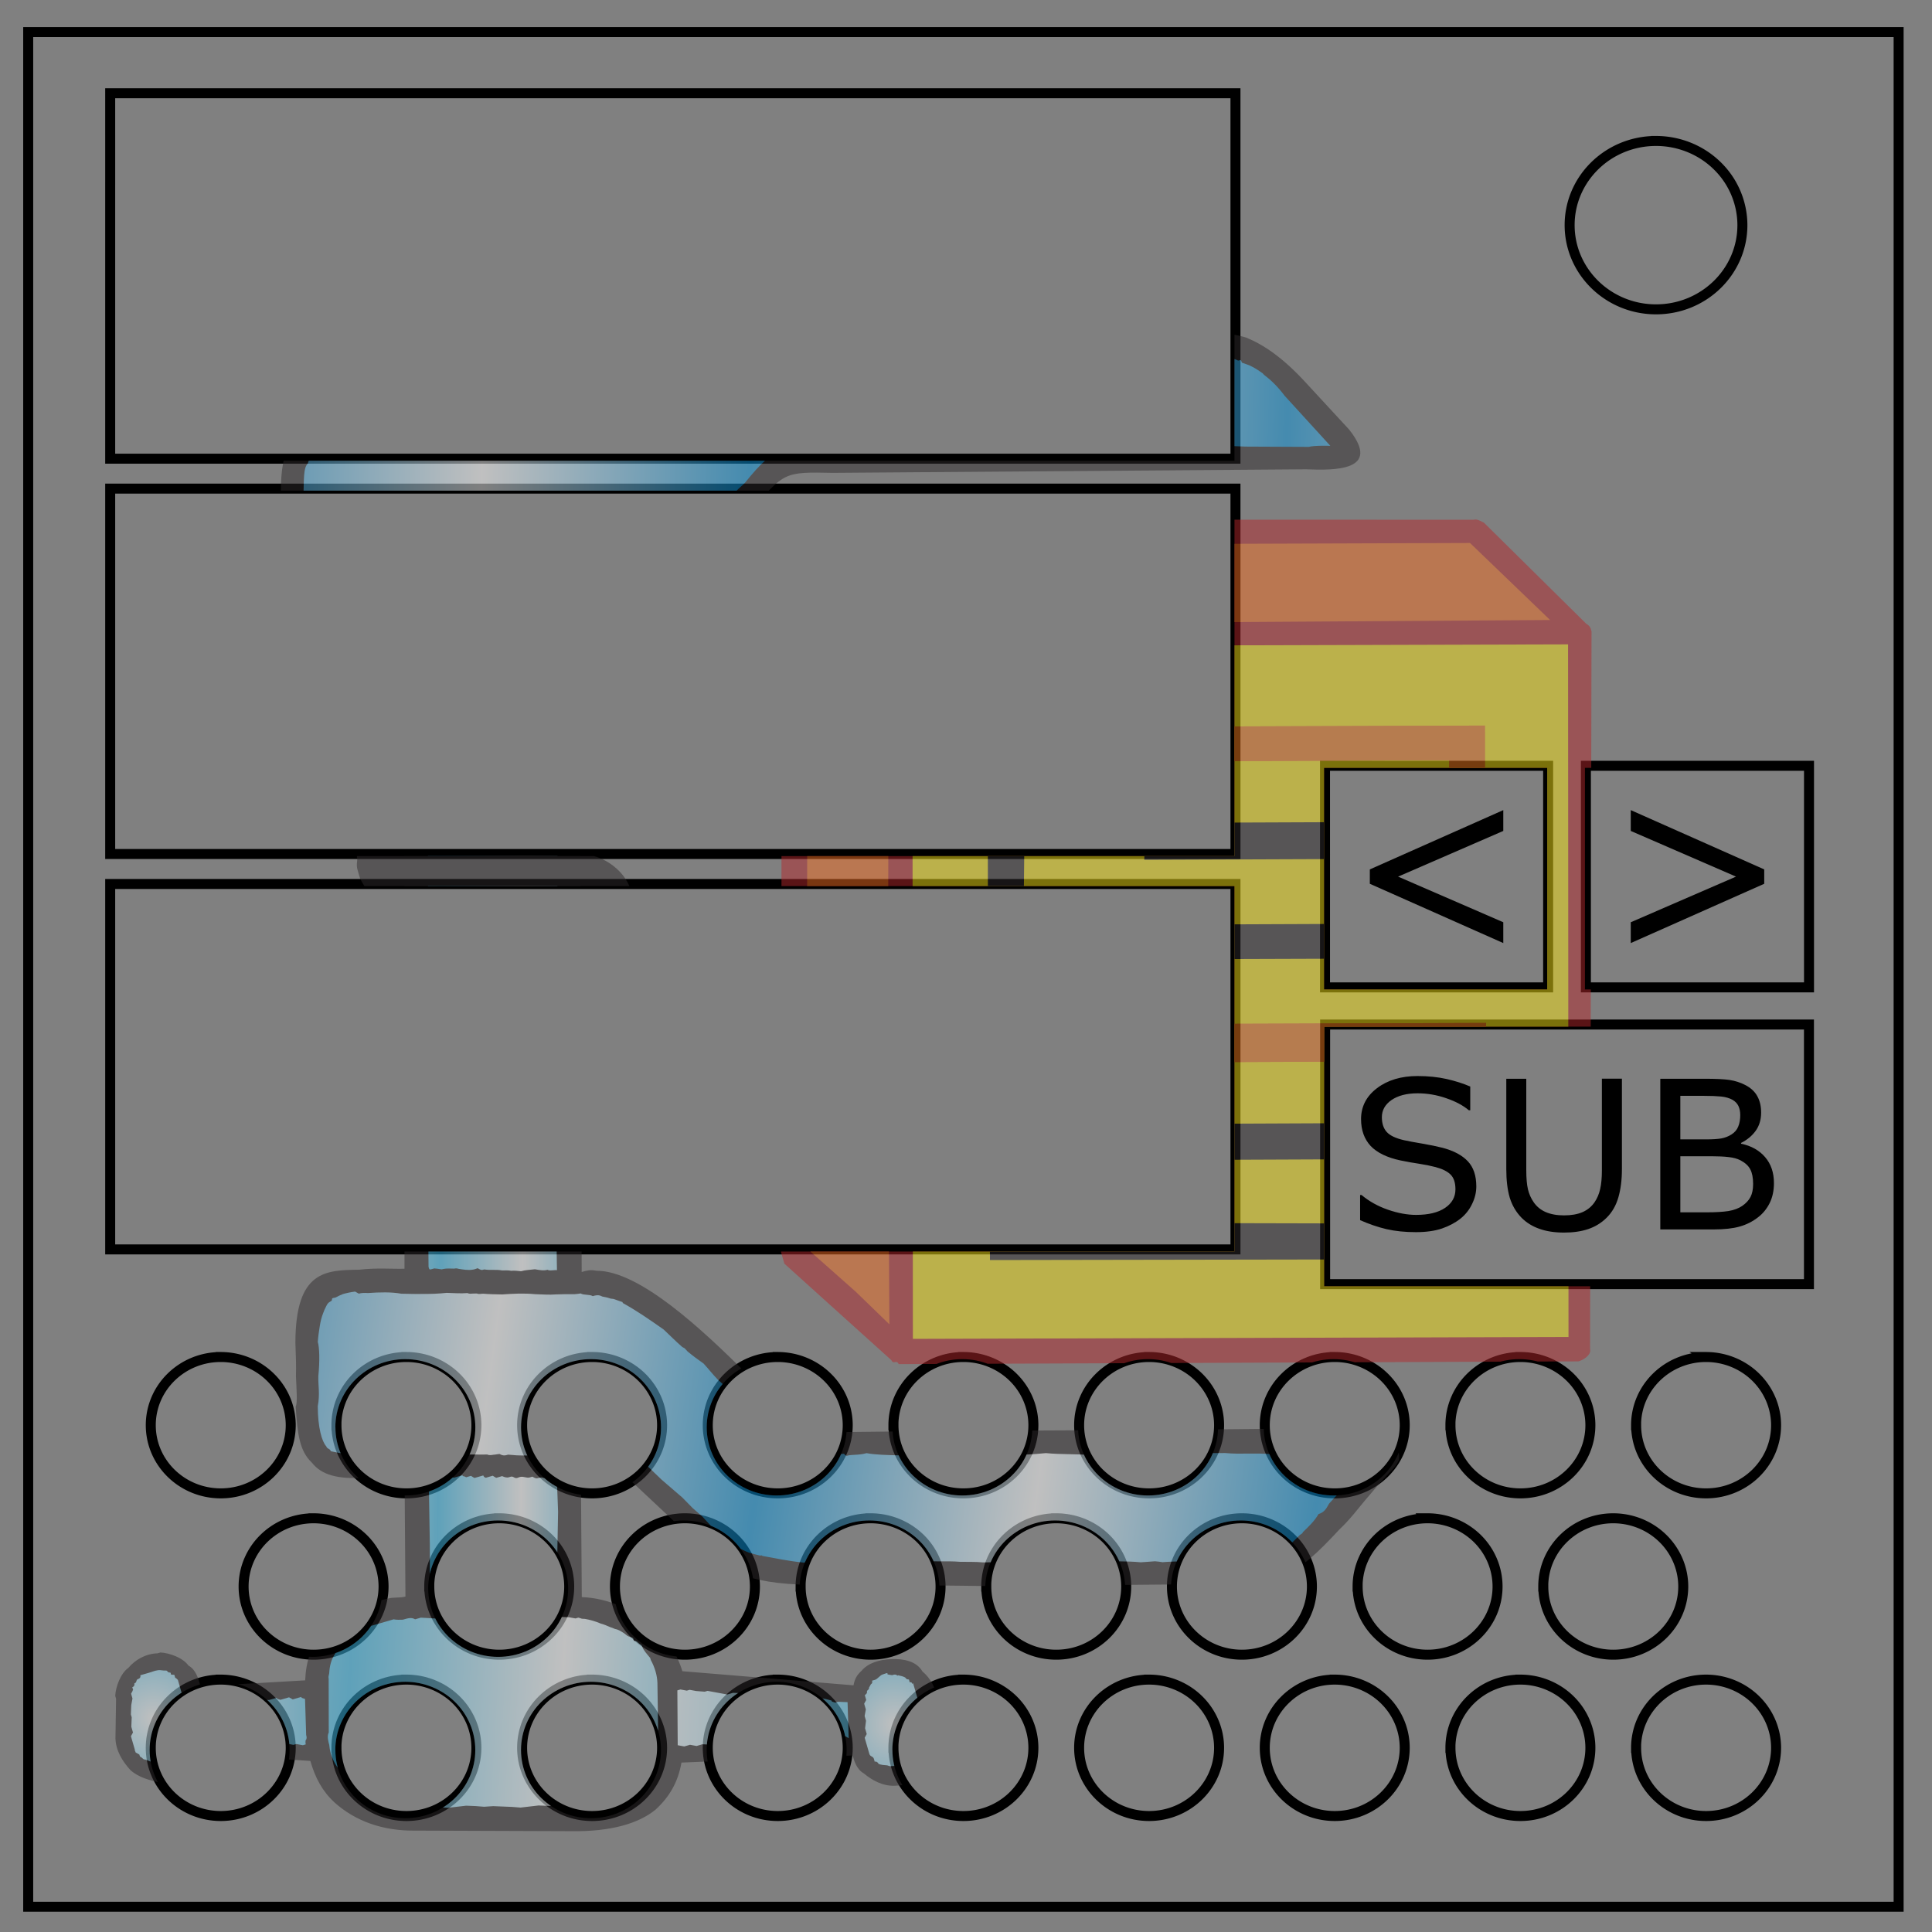 <svg xmlns="http://www.w3.org/2000/svg" xmlns:xlink="http://www.w3.org/1999/xlink" fill="none" viewBox="0 0 348 348"><rect x="0" y="0" width="348" height="348" fill="#808080" stroke="none"/><defs><linearGradient xlink:href="#a" id="f" x1="190.2" x2="198.1" y1="65.6" y2="62.89" gradientTransform="rotate(16.18 -2890.63 1528.103)" gradientUnits="userSpaceOnUse" spreadMethod="reflect"/><linearGradient id="a"><stop offset="0" stop-color="#3dc2f3"/><stop offset="1" stop-color="#FFF"/></linearGradient><linearGradient id="g" x1="206.9" x2="200.6" y1="59.95" y2="62.18" gradientTransform="rotate(16.18 -2890.63 1528.103)" gradientUnits="userSpaceOnUse" spreadMethod="reflect"><stop offset="0" stop-color="#3dc2f3"/><stop offset="1" stop-color="#FFF"/></linearGradient><linearGradient id="c" x1="192.8" x2="190.3" y1="40.5" y2="41.24" gradientTransform="rotate(16.18 -2890.63 1528.103)" gradientUnits="userSpaceOnUse" spreadMethod="reflect"><stop offset="0" stop-color="#3dc2f3"/><stop offset="1" stop-color="#FFF"/></linearGradient><linearGradient xlink:href="#b" id="i" x1="167.4" x2="175.4" y1="29.55" y2="26.98" gradientTransform="rotate(16.18 -2890.63 1528.103)" gradientUnits="userSpaceOnUse" spreadMethod="reflect"/><linearGradient id="b"><stop offset="0" stop-color="#0995dd"/><stop offset="1" stop-color="#FFF"/></linearGradient><linearGradient xlink:href="#b" id="k" x1="176" x2="184" y1="62.53" y2="58.98" gradientTransform="rotate(16.18 -2890.63 1528.103)" gradientUnits="userSpaceOnUse" spreadMethod="reflect"/><linearGradient xlink:href="#a" id="m" x1="257.7" x2="262.4" y1="351.8" y2="350.5" gradientTransform="rotate(16.18 -1840.474 1496.387)" gradientUnits="userSpaceOnUse"/><linearGradient xlink:href="#c" id="j" x1="192.8" x2="190.3" y1="40.5" y2="41.24" gradientTransform="rotate(16.18 -2890.63 1528.103)" gradientUnits="userSpaceOnUse" spreadMethod="reflect"/><linearGradient xlink:href="#c" id="h" x1="192.8" x2="190.3" y1="40.5" y2="41.24" gradientTransform="rotate(16.18 -2890.63 1528.103)" gradientUnits="userSpaceOnUse" spreadMethod="reflect"/><radialGradient id="e" cx="205" cy="58.58" r=".956" gradientTransform="matrix(2.978 -.122 .125 3.061 -141.647 827.691)" gradientUnits="userSpaceOnUse"><stop offset="0" stop-color="#FFF"/><stop offset="1" stop-color="#41c3f3"/></radialGradient><radialGradient id="l" cx="212.8" cy="58.83" r=".956" gradientTransform="matrix(2.978 -.122 .125 3.061 -141.647 827.691)" gradientUnits="userSpaceOnUse"><stop offset="0" stop-color="#FFF"/><stop offset="1" stop-color="#41c3f3"/></radialGradient><clipPath id="d" clipPathUnits="userSpaceOnUse"><path stroke="#000" stroke-width=".314" d="M503.391 928.964v58.821h-58.689v-58.821zm-2.573 1.92h-35.308v11.465h35.308zm-48.503 1.496c-.719 0-1.409.279-1.916.773a2.608 2.608 0 0 0-.794 1.868c0 1.46 1.213 2.643 2.711 2.643 1.496 0 2.71-1.185 2.71-2.643s-1.214-2.641-2.71-2.641zm48.503 10.908h-35.308v11.466h35.308zm-38.118 8.698h-7.001v6.952h7.001zm-8.186 0h-7.001v6.952h7.001zm46.304 3.709h-35.308v11.466h35.308zm-38.121 4.409H447.516v8.146h15.181zm34.653 10.433c-.582 0-1.141.226-1.552.627-.413.401-.644.944-.644 1.512 0 1.183.984 2.139 2.195 2.139 1.214 0 2.197-.958 2.197-2.139s-.982-2.139-2.195-2.139zm-5.825 0c-.584 0-1.141.226-1.554.627-.411.401-.643.944-.643 1.512 0 1.183.982 2.139 2.195 2.139 1.214 0 2.195-.958 2.195-2.139h.002c0-1.181-.982-2.139-2.195-2.139zm-5.827 0c-.582 0-1.141.226-1.552.627-.411.401-.644.944-.644 1.512 0 1.183.984 2.139 2.197 2.139 1.212 0 2.195-.958 2.195-2.139s-.982-2.139-2.195-2.139zm-5.825 0c-.582 0-1.141.226-1.552.627-.413.401-.644.944-.644 1.512 0 1.183.984 2.139 2.195 2.139 1.214 0 2.197-.958 2.197-2.139s-.982-2.139-2.195-2.139zm-5.825 0c-.584 0-1.141.226-1.554.627-.411.401-.643.944-.643 1.512 0 1.183.983 2.139 2.195 2.139 1.214 0 2.195-.958 2.195-2.139h.002c0-1.181-.982-2.139-2.195-2.139zm-5.827 0c-.582 0-1.141.226-1.552.627-.411.401-.644.944-.644 1.512 0 1.183.984 2.139 2.197 2.139 1.212 0 2.195-.958 2.195-2.139s-.982-2.139-2.195-2.139zm-5.825 0c-.582 0-1.141.226-1.552.627-.413.401-.644.944-.644 1.512 0 1.183.984 2.139 2.195 2.139 1.214 0 2.197-.958 2.197-2.139s-.982-2.139-2.195-2.139zm-5.825 0c-.584 0-1.141.226-1.554.627-.411.401-.643.944-.643 1.512 0 1.183.983 2.139 2.195 2.139 1.214 0 2.195-.958 2.195-2.139h.002c0-1.181-.982-2.139-2.195-2.139zm-5.825 0c-.584 0-1.143.226-1.554.627-.411.401-.644.944-.644 1.512 0 1.183.984 2.139 2.197 2.139 1.212 0 2.195-.958 2.195-2.139h.002c0-1.181-.984-2.139-2.195-2.139zm43.692 5.061c-.584 0-1.141.226-1.552.627-.413.401-.644.946-.644 1.514 0 1.181.984 2.139 2.195 2.139 1.214 0 2.197-.958 2.197-2.139 0-1.183-.982-2.141-2.195-2.141zm-5.825 0c-.584 0-1.143.226-1.554.627-.411.401-.643.946-.643 1.514 0 1.181.982 2.139 2.195 2.139 1.212 0 2.195-.958 2.195-2.139h.002c0-1.183-.984-2.141-2.195-2.141zm-5.827 0c-.582 0-1.141.226-1.552.627-.413.401-.645.946-.645 1.514 0 1.181.984 2.139 2.197 2.139 1.212 0 2.195-.958 2.195-2.139 0-1.183-.982-2.141-2.195-2.141zm-5.825 0c-.584 0-1.141.226-1.554.627-.411.401-.643.946-.643 1.514 0 1.181.984 2.139 2.195 2.139 1.214 0 2.195-.958 2.195-2.139h.002c0-1.183-.982-2.141-2.195-2.141zm-5.825 0c-.584 0-1.143.226-1.554.627-.411.401-.643.946-.643 1.514 0 1.181.982 2.139 2.195 2.139 1.212 0 2.195-.958 2.195-2.139h.002c0-1.183-.984-2.141-2.195-2.141zm-5.827 0c-.582 0-1.141.226-1.552.627-.413.401-.645.946-.645 1.514 0 1.181.984 2.139 2.197 2.139 1.212 0 2.195-.958 2.195-2.139 0-1.183-.982-2.141-2.195-2.141zm-5.825 0c-.584 0-1.141.226-1.554.627-.411.401-.643.946-.643 1.514 0 1.181.984 2.139 2.195 2.139 1.214 0 2.195-.958 2.195-2.139h.002c0-1.183-.983-2.141-2.195-2.141zm-5.825 0c-.584 0-1.143.226-1.554.627-.411.401-.644.946-.644 1.514 0 1.181.984 2.139 2.197 2.139 1.212 0 2.195-.958 2.195-2.139h.002c0-1.183-.984-2.141-2.195-2.141zm43.692 5.062c-.582 0-1.141.227-1.552.627-.413.401-.644.944-.644 1.512 0 1.183.984 2.141 2.195 2.141 1.214 0 2.197-.958 2.197-2.141 0-1.181-.982-2.139-2.195-2.139zm-5.825 0c-.584 0-1.141.227-1.554.627-.411.401-.643.944-.643 1.512 0 1.183.982 2.141 2.195 2.141 1.214 0 2.195-.958 2.195-2.141h.002c0-1.181-.982-2.139-2.195-2.139zm-5.827 0c-.582 0-1.141.227-1.552.627-.411.401-.644.944-.644 1.512 0 1.183.984 2.141 2.197 2.141 1.212 0 2.195-.958 2.195-2.141 0-1.181-.982-2.139-2.195-2.139zm-5.825 0c-.582 0-1.141.227-1.552.627-.413.401-.644.944-.644 1.512 0 1.183.984 2.141 2.195 2.141 1.214 0 2.197-.958 2.197-2.141 0-1.181-.982-2.139-2.195-2.139zm-5.825 0c-.584 0-1.141.227-1.554.627-.411.401-.643.944-.643 1.512 0 1.183.983 2.141 2.195 2.141 1.214 0 2.195-.958 2.195-2.141h.002c0-1.181-.982-2.139-2.195-2.139zm-5.827 0c-.582 0-1.141.227-1.552.627-.411.401-.644.944-.644 1.512 0 1.183.984 2.141 2.197 2.141 1.212 0 2.195-.958 2.195-2.141 0-1.181-.982-2.139-2.195-2.139zm-5.825 0c-.582 0-1.141.227-1.552.627-.413.401-.644.944-.644 1.512 0 1.183.984 2.141 2.195 2.141 1.214 0 2.197-.958 2.197-2.141 0-1.181-.982-2.139-2.195-2.139zm-5.825 0c-.584 0-1.141.227-1.554.627-.411.401-.643.944-.643 1.512 0 1.183.983 2.141 2.195 2.141 1.214 0 2.195-.958 2.195-2.141h.002c0-1.181-.982-2.139-2.195-2.139zm-5.825 0c-.584 0-1.143.227-1.554.627-.411.401-.644.944-.644 1.512 0 1.183.984 2.141 2.197 2.141 1.212 0 2.195-.958 2.195-2.141h.002c0-1.181-.984-2.139-2.195-2.139z" style="font-variation-settings:normal"/></clipPath></defs><path stroke="#000" stroke-width="1.8" d="M5.079 5.779V343.448H341.988V5.779Zm14.77 11.021H222.537v65.818H19.848ZM298.287 25.39c4.13 0 8.09 1.599 11 4.439a14.97 14.97 0 0 1 4.561 10.721c0 8.38-6.961 15.17-15.561 15.17-8.59 0-15.559-6.8-15.559-15.17 0-8.37 6.969-15.16 15.559-15.16zM19.848 88.009H222.537v65.82H19.848ZM238.668 137.939h40.189V177.849h-40.189zm46.99 0h40.189V177.849h-40.189ZM19.848 159.23H222.537v65.82H19.848Zm218.839 25.309h87.15v46.762h-87.15zm-198.929 59.891c3.34 0 6.55 1.3 8.91 3.6 2.37 2.3 3.699 5.422 3.699 8.682 0 6.79-5.65 12.279-12.6 12.279-6.97 0-12.609-5.499-12.609-12.279 0-6.78 5.64-12.281 12.6-12.281zm33.439 0c3.35 0 6.55 1.3 8.92 3.6 2.36 2.3 3.691 5.422 3.691 8.682 0 6.79-5.64 12.279-12.6 12.279-6.97 0-12.602-5.499-12.602-12.279h-.009c0-6.78 5.64-12.281 12.6-12.281zm33.451 0c3.34 0 6.55 1.3 8.91 3.6 2.36 2.3 3.699 5.422 3.699 8.682 0 6.79-5.649 12.279-12.609 12.279-6.96 0-12.6-5.499-12.6-12.279 0-6.78 5.64-12.281 12.6-12.281zm33.439 0c3.34 0 6.55 1.3 8.91 3.6 2.37 2.3 3.699 5.422 3.699 8.682 0 6.79-5.65 12.279-12.6 12.279-6.97 0-12.609-5.499-12.609-12.279 0-6.78 5.64-12.281 12.6-12.281zm33.439 0c3.35 0 6.55 1.3 8.92 3.6 2.36 2.3 3.691 5.422 3.691 8.682 0 6.79-5.642 12.279-12.602 12.279-6.97 0-12.6-5.499-12.6-12.279h-.009c0-6.78 5.64-12.281 12.6-12.281zm33.451 0c3.34 0 6.55 1.3 8.91 3.6 2.36 2.3 3.699 5.422 3.699 8.682 0 6.79-5.649 12.279-12.609 12.279-6.96 0-12.6-5.499-12.6-12.279 0-6.78 5.64-12.281 12.6-12.281zm33.439 0c3.34 0 6.55 1.3 8.91 3.6 2.37 2.3 3.699 5.422 3.699 8.682 0 6.79-5.65 12.279-12.6 12.279-6.97 0-12.609-5.499-12.609-12.279 0-6.78 5.64-12.281 12.6-12.281zm33.439 0c3.35 0 6.55 1.3 8.92 3.6 2.36 2.3 3.691 5.422 3.691 8.682 0 6.79-5.642 12.279-12.602 12.279-6.97 0-12.6-5.499-12.6-12.279h-.009c0-6.78 5.64-12.281 12.6-12.281zm33.441 0c3.35 0 6.56 1.3 8.92 3.6 2.36 2.3 3.699 5.422 3.699 8.682 0 6.79-5.649 12.279-12.609 12.279s-12.6-5.499-12.6-12.279h-.011c0-6.78 5.652-12.281 12.602-12.281zM56.479 273.48c3.35 0 6.55 1.3 8.91 3.6 2.37 2.3 3.699 5.429 3.699 8.689 0 6.78-5.65 12.281-12.6 12.281-6.97 0-12.609-5.501-12.609-12.281 0-6.79 5.64-12.289 12.6-12.289zm33.439 0c3.35 0 6.56 1.3 8.92 3.6 2.36 2.3 3.689 5.429 3.689 8.689 0 6.78-5.64 12.281-12.6 12.281-6.96 0-12.6-5.501-12.6-12.281h-.009c0-6.79 5.65-12.289 12.6-12.289zm33.449 0c3.34 0 6.55 1.3 8.91 3.6 2.37 2.3 3.701 5.429 3.701 8.689 0 6.78-5.651 12.281-12.611 12.281-6.96 0-12.6-5.501-12.6-12.281 0-6.79 5.64-12.289 12.6-12.289zm33.441 0c3.35 0 6.55 1.3 8.92 3.6 2.36 2.3 3.689 5.429 3.689 8.689 0 6.78-5.65 12.281-12.6 12.281-6.97 0-12.6-5.501-12.6-12.281h-.009c0-6.79 5.64-12.289 12.6-12.289zm33.439 0c3.35 0 6.56 1.3 8.92 3.6 2.36 2.3 3.689 5.429 3.689 8.689 0 6.78-5.64 12.281-12.6 12.281-6.96 0-12.6-5.501-12.6-12.281h-.009c0-6.79 5.65-12.289 12.6-12.289zm33.449 0c3.34 0 6.55 1.3 8.91 3.6 2.37 2.3 3.701 5.429 3.701 8.689 0 6.78-5.651 12.281-12.611 12.281s-12.6-5.501-12.6-12.281c0-6.79 5.64-12.289 12.6-12.289zm33.441 0c3.35 0 6.55 1.3 8.92 3.6 2.36 2.3 3.689 5.429 3.689 8.689 0 6.78-5.65 12.281-12.6 12.281-6.97 0-12.6-5.501-12.6-12.281h-.011c0-6.79 5.642-12.289 12.602-12.289zm33.439 0c3.35 0 6.56 1.3 8.92 3.6 2.36 2.3 3.699 5.429 3.699 8.689 0 6.78-5.649 12.281-12.609 12.281-6.96 0-12.6-5.501-12.6-12.281h-.009c0-6.79 5.65-12.289 12.6-12.289zM39.758 302.538c3.34 0 6.55 1.302 8.91 3.602 2.37 2.3 3.699 5.42 3.699 8.68 0 6.79-5.65 12.289-12.6 12.289-6.97 0-12.609-5.499-12.609-12.289 0-6.78 5.64-12.281 12.6-12.281zm33.439 0c3.35 0 6.55 1.302 8.92 3.602 2.36 2.3 3.691 5.42 3.691 8.68 0 6.79-5.64 12.289-12.6 12.289-6.97 0-12.602-5.499-12.602-12.289h-.009c0-6.78 5.64-12.281 12.6-12.281zm33.451 0c3.34 0 6.55 1.302 8.91 3.602 2.36 2.3 3.699 5.42 3.699 8.68 0 6.79-5.649 12.289-12.609 12.289-6.96 0-12.6-5.499-12.6-12.289 0-6.78 5.64-12.281 12.6-12.281zm33.439 0c3.34 0 6.55 1.302 8.91 3.602 2.37 2.3 3.699 5.42 3.699 8.68 0 6.79-5.65 12.289-12.6 12.289-6.97 0-12.609-5.499-12.609-12.289 0-6.78 5.64-12.281 12.6-12.281zm33.439 0c3.35 0 6.55 1.302 8.92 3.602 2.36 2.3 3.691 5.42 3.691 8.68 0 6.79-5.642 12.289-12.602 12.289-6.97 0-12.6-5.499-12.6-12.289h-.009c0-6.78 5.64-12.281 12.6-12.281zm33.451 0c3.34 0 6.55 1.302 8.91 3.602 2.36 2.3 3.699 5.42 3.699 8.68 0 6.79-5.649 12.289-12.609 12.289-6.96 0-12.6-5.499-12.6-12.289 0-6.78 5.64-12.281 12.6-12.281zm33.439 0c3.34 0 6.55 1.302 8.91 3.602 2.37 2.3 3.699 5.42 3.699 8.68 0 6.79-5.65 12.289-12.6 12.289-6.97 0-12.609-5.499-12.609-12.289 0-6.78 5.64-12.281 12.6-12.281zm33.439 0c3.35 0 6.55 1.302 8.92 3.602 2.36 2.3 3.691 5.42 3.691 8.68 0 6.79-5.642 12.289-12.602 12.289-6.97 0-12.6-5.499-12.6-12.289h-.009c0-6.78 5.64-12.281 12.6-12.281zm33.441 0c3.35 0 6.56 1.302 8.92 3.602 2.36 2.3 3.699 5.42 3.699 8.68 0 6.79-5.649 12.289-12.609 12.289s-12.6-5.499-12.6-12.289h-.011c0-6.78 5.652-12.281 12.602-12.281z" style="font-variation-settings:normal"/><path fill="#000" d="m270.779 145.92-24.039 10.68v2.59l24.039 10.68v-3.75l-18.949-8.219 18.949-8.23v-3.75zm22.961 0v3.75l18.959 8.23-18.959 8.219v3.75l24.039-10.68v-2.59l-24.039-10.68zm-38.4 47.9c-2.947 0-5.381.726-7.301 2.18-1.92 1.453-2.879 3.313-2.879 5.58 0 1.98.577 3.593 1.73 4.84 1.167 1.22 2.953 2.086 5.359 2.6 1.187.247 2.309.446 3.369.6 1.067.16 2.057.362 2.971.602 1.207.32 2.1.763 2.68 1.33.593.58.891 1.47.891 2.67 0 1.393-.624 2.51-1.871 3.35-1.24.84-2.979 1.26-5.219 1.26-1.573 0-3.261-.31-5.061-.93-1.8-.62-3.386-1.504-4.76-2.65h-.26v4.529c1.62.713 3.206 1.254 4.76 1.621 1.567.36 3.329.539 5.289.539 1.82 0 3.379-.217 4.672-.65 1.293-.44 2.425-1.045 3.398-1.818.887-.72 1.574-1.598 2.061-2.631.498-1.023.748-2.066.75-3.129 0-1.947-.509-3.461-1.529-4.541-1.02-1.087-2.541-1.896-4.561-2.43-.993-.253-2.207-.503-3.641-.75-1.44-.24-2.547-.448-3.32-.621-1.473-.34-2.5-.829-3.08-1.469-.587-.647-.879-1.537-.879-2.67 0-1.26.583-2.293 1.75-3.1 1.18-.8 2.737-1.201 4.67-1.201 1.76 0 3.48.294 5.16.881 1.687.573 3.047 1.297 4.08 2.17h.26v-4.27c-1.227-.533-2.637-.985-4.23-1.352-1.593-.36-3.346-.539-5.26-.539zm33.199.48v16.529c0 1.32-.102 2.43-.309 3.33-.193.887-.527 1.679-1 2.379-.547.8-1.278 1.401-2.191 1.801-.907.387-2.012.58-3.318.58-1.287 0-2.391-.2-3.311-.6-.913-.4-1.637-.998-2.17-1.791-.48-.693-.82-1.462-1.02-2.309-.2-.853-.301-2.017-.301-3.49v-16.42h-3.6v16.24c0 2.053.209 3.786.629 5.199.44 1.407 1.151 2.609 2.131 3.609.867.873 1.933 1.534 3.199 1.98 1.26.453 2.741.68 4.441.68 1.667 0 3.126-.212 4.379-.639 1.253-.427 2.348-1.101 3.281-2.021.987-.973 1.692-2.188 2.119-3.648.433-1.473.65-3.193.65-5.16v-16.25h-3.611zm10.521.01v27.139h9.629c1.88 0 3.427-.17 4.641-.51 1.233-.34 2.361-.909 3.381-1.709.86-.667 1.545-1.517 2.059-2.551.507-1.033.76-2.227.76-3.58 0-1.88-.527-3.433-1.58-4.66-1.06-1.24-2.507-2.05-4.34-2.43v-.141c1.093-.547 1.968-1.27 2.621-2.17.66-.913.99-2.012.99-3.299 0-1.147-.228-2.126-.682-2.939-.447-.827-1.17-1.501-2.17-2.021-.9-.46-1.838-.763-2.818-.91-.987-.147-2.471-.219-4.451-.219h-8.039zm3.609 3.08h4.301c1.207 0 2.216.039 3.029.119.813.08 1.507.28 2.08.6.487.287.837.655 1.051 1.102.22.453.33 1.005.33 1.658 0 .793-.124 1.484-.371 2.07-.227.567-.626 1.034-1.199 1.4-.567.36-1.185.601-1.852.721-.667.113-1.566.17-2.699.17h-4.67v-7.84zm0 10.879h5.67c1.193 0 2.203.05 3.029.15.833.087 1.544.28 2.131.58.86.453 1.453 1.004 1.779 1.65.333.64.5 1.506.5 2.6 0 .96-.155 1.743-.469 2.35-.32.613-.82 1.154-1.5 1.621-.647.44-1.474.747-2.48.92-1.007.153-2.301.229-3.881.229h-4.779v-10.1z" font-size="42.667" style="font-variation-settings:normal"/><g fill-rule="evenodd" clip-path="url(#d)" opacity=".5" transform="matrix(-5.741 0 0 5.741 2894.853 -5327.039)"><path fill="#2e2a2b" d="m467.1 938.3 12.46.088c2.201-.029 2.689.589 3.452 1.573l1.126 1.376 9.532.001c.842.054 1.344.294 1.594.749.162.427.184 1.006.156 1.761l.033 1.534c.013 2.578-.652 2.576-1.696 2.559l-2.201.029-.005 19.73c.377.012.867-.034 1.421.031 1.043.018 1.999.009 2.002 2.296-.015.377-.028.756-.017 1.044-.015.377-.055.843.008.956-.053.842-.118 1.395-.51 1.759-.303.389-.818.524-1.661.471-.466-.04-.868.035-1.246.02l-.027 3.709c.176.051.377.012.554.065.263.076.552.067.704.204 1.23.357 1.843 1.204 1.888 2.36l3.281.189c.076-.263.153-.527.381-.652.164-.239.592-.4.881-.411l.089.026c.377.012.704.204.916.457.238.164.4.591.411.881l-.026.089.02 1.245c-.015.376-.204.703-.481 1.004-.253.212-.568.311-.97.385-.377-.012-.704-.204-.917-.456-.15-.138-.213-.253-.249-.455l-3.498.226c-.153.527-.368.941-.76 1.305-.643.575-1.5.898-2.543.881l-4.867.018c-1.245.02-2.125-.235-2.664-.678-.45-.417-.702-.87-.81-1.474l-5.37-.223c-.051.175-.127.438-.354.564-.253.213-.592.401-.97.386-.377-.012-.729-.116-.942-.368-.213-.252-.4-.593-.386-.97l.006-1.334c.013-.378.204-.704.456-.915.189-.326.593-.401.97-.386.377.012.729.116.942.368.15.138.212.253.25.454l5.371-.443c.153-.527.508-1.092 1.013-1.518.592-.399 1.273-.773 2.141-.807l.028-3.711c-.491.047-.955.008-1.535.031l-2.095 1.965c-.809.814-1.427 1.303-3.627 1.332-1.999-.009-4.199.019-6.401.048-2.088-.034-4.175-.067-6.464-.064-.755-.033-1.332-.007-1.923-.273-.59-.266-1.04-.683-1.767-1.465-.3-.278-.576-.643-.788-.896-.213-.252-.425-.505-.789-.895-.15-.139-.212-.253-.275-.366-.037-.202.04-.465.179-.616.113-.062.252-.212.366-.274.289-.012.604-.111.893-.122 2.377.021 5.13.058 7.796.069 2.665.01 5.332.022 8.086.058.578-.022 1.12-.246 1.687-.559.479-.337.984-.762 1.4-1.213 1.478-1.479 3.434-3.294 4.767-3.288.202-.037.29-.011.466.039l.056-19.91-.666-.003c-1.446.057-2.084-.7-2.361-1.065l-2.314-2.865c-1.064-1.261-1.064-1.261-2.598-1.23l-14.84-.112c-.868.034-2.402.067-1.353-1.25l1.389-1.504c.695-.751 1.288-1.152 1.829-1.375.63-.199 1.183-.133 1.963-.193"/><path fill="url(#e)" d="M476.4 980.4c-.006-0-.002.03-.009.03-.021-.001-.047.009-.069.012-.026-.001-.044.009-.069.012-.009-0-.021-.011-.03-.011-.059-.016-.105-.013-.137.025-.002-.001-.026-.018-.03-.011-.075.014-.159.037-.215.068 0 0-.009.016-.047.051-.022.009-.046.009-.069.012l-.026.09c-.054-.016-.056-.001-.077.042-.009.01-.021-.017-.03-.011l-.026.09-.026.09-.026.09-.026.09-.026.09-.026.09-.026.09.038.206-.009.03c-.007.019-.012.041-.017.059l.038.206-.026.09.02.266-.026.09-.026.09c.011.019.039.029.051.048l.013.068-.026.09-.026.09c.025.023.055.038.081.056.004.025-.017.06-.017.06.004.025.033.06.064.116.031.057.054.069.073.085l-.009.03.09.026s-.024.09.064.116l.09.026c.047.086.154.114.291.117.047.002.085-.007.129.003.044.012.098-.012.137-.025.093-.009.202-.01.275-.051.013-.045.058-.057.086-.073.008 0.0.019.016.03.011l.026-.09c.025-.087.117-.066.142-.154l.026-.09.026-.09.026-.09.026-.09.026-.09.017-.06-.064-.116.052-.18-.029-.236.043-.15-.038-.206.026-.09.026-.09-.064-.116.026-.09.017-.06c-.018-.017-.033-.034-.051-.048-.008-.014-.025-.025-.013-.068-.01-.013-.01-.029-.021-.039-.019-.018-.056-.033-.043-.077l-.064-.116s-.06-.018-.034-.108l-.09-.026c-.088-.026-.156-.143-.244-.169-.044-.012-.103-.041-.15-.044z" color="#000"/><path fill="url(#f)" d="m482.9 980.9-.206.038-.09-.026-.206.038-.266.021-.09-.026-.206.038-.206.038-.206.038-.18-.052-.197.007-.176.047-.09-.026-.206.038-.296.012-.09-.026-.206.038-.206.038-.09-.026-.266.021-.206.038-.09-.026-.206.038-.206.038-.18-.053-.206.038-.176.047-.009.03-.107.034-.09-.026-.296.012-.035 1.129.116-.065.15.044.206-.038.09.026.09.026.296-.012.09.026.09.026.206-.038.09.026.15.044.206-.038.09.026.296-.012.09.026.09.026.206-.038.09.026.18.053.176-.047.09.026.206-.038.18.053.09.026.206-.038.09.026.09.026.266-.021.09.026.09.026.197-.007.18.053.206-.038.09.026.09.026.206-.038.011-1.721-.09-.026z" color="#000"/><path fill="url(#g)" d="M491.9 978.7c-.101.019-.202.016-.296.012-.175-.05-.273-.079-.386-.012l-.09-.026-.09-.026-.562.032-.296.012-.296.012-.266.021-.566-.066-.593.023-.266.021-.296.012-.296.012-.618-.115-.593.023c-.076.015-.137.027-.206.038-.026-.011-.064-.018-.09-.026-.044.009-.07.024-.107.034-.029-.001-.08.009-.099.006-.162.029-.324.073-.499.148-.093.021-.194.069-.292.11-.051.013-.099.037-.146.056-.101.018-.174.062-.262.119-.05.028-.072.057-.125.094-.054.036-.121.041-.185.076l-.026.09c-.089-.026-.12.064-.232.128-.034.043-.042.098-.073.141-.02.027-.037.054-.056.081-.057.066-.102.13-.151.184l-.017.06c-.133.244-.201.489-.209.72l-.03 2.009c.016.385.111.699.275.958l.012.068c.062.113.101.225.278.276.032.057.092.08.133.103.04.026.097.049.141.073.073.059.156.1.253.138.021.017.028.032.051.048.038.011.081.025.12.035.046.014.11.032.15.044.175.05.361.011.536.057.175.05.394.012.656.092l.009-.03c.002.001.025.018.03.011.051.001.11-.006.167-.016l.09.026.266-.021.296-.012.296-.012.566.066.266-.021.296-.012.296-.012.287.019.266-.021.296-.012.566.066.562-.032.06.018.326-.002c.113-.062.002.001.09.026.057-.031.115-.041.176-.047.178-.02.351-.007.532-.041.109-.02.193-.072.292-.11.201-.038.319-.075.546-.2l.009-.03c.092-.05.173-.09.241-.158.008-.01.001-.027.009-.03.026.011.049.001.069-.012.013-.01.026-.013.039-.021.031-.026.068-.063.125-.094.108-.117.205-.248.272-.377.22-.267.351-.517.381-.866.025-.087.077-.272.015-.386l.003-1.691c.013-.044 0-.103-.017-.167-.012-.219-.057-.424-.182-.606-.081-.182-.184-.353-.384-.469-.089-.096-.175-.193-.308-.285l-.45-.131-.18-.052-.42-.122-.09-.026z" color="#000"/><path fill="url(#h)" d="m490.7 947.9-.562.032-.566-.067-.562.032-.296.012-.296.012-.468-.07-.472.058-.296.012-.386-.015-.047 4.086.011 9.83.016.395.008 4.46-.017 1.069c.044-.009.087.003.129.003.047.001.111.015.167-.016.123.036.256.008.395-.016.15.02.293.02.437.062.055-.01.113-.007.167-.016.043.002.089-.007.129.003.101-.019.202-.015.296-.012.201-.038.361.001.562-.032.088.026.092.027.206-.038.044.012.092.038.15.044.141.026.307-.001.464-.028.019-.01.049-.009.069-.012.088.026.271-.02.446.032.101-.019.175-.024.236-.03.02.011.04.011.06.018.088.026.09.026.116-.065l.032-3.7-.023-4.855.012-4.975-.012-.296-.012-4.559-.003-1.335-.099.003.009-.03z"/><path fill="url(#i)" d="M494.1 942.1c-.088-.026-.301.01-.476-.041l-.464.028-.961-.051-1.236-.001-1.245.029-1.155.055-.652.007-.682-.002-.554.002-1.309-.087-1.275.021-.086.073c-.087-.025-.246-.169-.334-.195l-.128-.232-1.132-1.37c-.159-.189-.318-.38-.526-.543-.22-.218-.463-.427-.792-.523-.352-.102-.704-.2-1.283-.177-.088-.025-.181-.05-.206.038l-.446-.032-.593.023-1.309-.087-1.236-.001-1.245.029-.682-.002-1.245.029-.652.007-1.21-.091-.425.008-.258-.01-1.245.029-.652.007-.593.023-.743-.021c-.201.037-.381-.043-.494.019-.226.006-.488-0-.652.007-.202.038-.415.077-.529.14-.088-.025-.09-.024-.116.064-.116.043-.231.074-.331.132-.11.056-.206.12-.319.2-.017.014-.03.036-.047.051-.209.157-.431.369-.647.658l-1.432 1.569s.498-.018.674.033l1.987-.009.593-.023.682.002 1.236.001 1.245-.029 1.309.087.562-.032 1.335-.003 1.236.001.682.002.562-.032.682.002 1.219.061.326-.002.348.036.949-.018c.118.005.193-.012.296-.012.262-.011.457-.015.652-.007.524.062.797.134 1.153.4.18.16.397.398.641.707.151.139.288.249.35.362l.815 1.115 1.196 1.486.308.285c.106.126.208.237.35.362.007.007.022.001.03.009.139.119.308.239.548.354.192.056.412.086.656.093.088.025.153.042.266-.02l.378.044.682.002 1.219.061.562-.032.593-.023.652-.007 1.236.001.682.002.593-.023.652-.007.682.002.446.032.09.026c.059-.006.113-.004.168-.017.246-.018.451-.098.547-.427.076-.264.083-.642.087-1.309l.075-1.605c.001-.115-.009-.192-.012-.296-.022-.579.008-.944-.141-1.082-.036-.202-.224-.26-.488-.337zm-3.402 5.781.093 1.361-.003-1.335-.09-.026z"/><path fill="url(#j)" d="M490.7 974.2c-.004-.001-.005.024-.009.03-.066.008-.139.025-.197.007l-.09-.026c-.089-.026-.11.033-.197.007l-.09-.026c-.047.026-.075.063-.116.065l-.27-.078-.009.03c-.033-.001-.062.008-.107.034l-.15-.044c-.048.027-.082.06-.116.065l-.27-.078c-.013.045-.05.07-.086.073-.009-0-.021-.011-.03-.011l-.18-.053c-.048.026-.082.06-.116.065l-.18-.053s-.119.063-.206.038l-.06-.018c-.088-.026-.119.063-.206.038-.044-.012-.084-.037-.12-.035-.084-.013-.187.043-.266.021l-.09-.026c-.114.062-.119.063-.206.038-.054-.016-.089-.016-.129-.003-.09.032-.182.011-.257-.008l-.06-.018-.009.03c-.015.023-.05.01-.069.012-.013-0-.025.025-.039.021l-.038 1.03.035 1.897-.002.682.09.026.09.026.266-.021.09.026.206-.038.09.026.296-.012.09.026.206-.038.09.026.266-.021.09.026.206-.038.09.026.296-.012.09.026.197-.007.09.026.266-.021.09.026.206-.038.09.026.296-.012.09.026.009-.03.107-.034-.003-1.335.001-.227.035-2.138c-.044-.013-.075-.034-.09-.026z" color="#000"/><path fill="url(#k)" d="M493.5 968.5c-.131-.038-.261-.065-.399-.083l-.116.065c-.088-.026-.19-.026-.287-.019-.364-.026-.731-.036-1.047.021-.239.003-.464.013-.652.007-.259.002-.52-.006-.772-.034-.217.005-.43.026-.652.007-.057.031-.12.018-.167.016-.048-.001-.078-.003-.129-.003-.057.031-.125.006-.197.007-.175.015-.367.019-.593.023-.339-.023-.681-.043-1.039-.008-.219.005-.431.025-.652.007-.189-.006-.392-.012-.584-.007-.064-.003-.123-.015-.189-.023-.114.062-.269.021-.382.084-.088-.026-.182-.053-.296.012-.08.017-.161.029-.245.06-.043.015-.093.007-.137.025-.083.031-.172.063-.254.089l-.009.03c-.445.247-.811.5-1.283.832-.196.181-.375.368-.582.547-.026.018-.051.024-.077.042-.034.032-.061.071-.095.103-.157.13-.323.252-.499.376-.139.15-.282.334-.435.492-.045.042-.089.082-.134.124-.115.108-.25.213-.375.282-.14.149-.163.214-.276.278l-.009.03c-.301.38-.683.729-1.129.974l-.026.09c-.429.162-.883.432-1.286.506-.109.028-.232.051-.344.063-.021-.001-.048.009-.069.012-.091.007-.194-.006-.287-.019-.044-.012-.06.024-.077.042-.013-0-.024.021-.039.021-.176-.051-.362-.011-.626-.084-.301.054-.64.057-.996.069-.294-.023-.575-.008-.88.005-.179-.005-.362-.032-.545-.028-.367-.011-.738.006-1.099-.024-.465-.04-.869.042-1.335.003-.024-.001-.046.014-.069.012-.033-.001-.066-.003-.099.006-.202-.006-.405-.028-.605-.045-.492.049-.961.019-1.451.067-.088-.026-.184-.054-.386-.012-.087-.026-.144-.072-.257-.008-.235.003-.472-.014-.682-.002-.249.002-.5.001-.742-.023-.229.003-.46.016-.682-.002-.249.002-.5.001-.742-.023-.099.018-.22-.007-.326.002-.118-.004-.239.004-.356-.001-.491.047-.952-.012-1.442.037-.465-.04-.934-.072-1.425-.024-.281-.008-.56-.007-.841-.016-.096-.005-.191-.016-.287-.019-.07.013-.136.025-.206.038-.131.024-.251.06-.382.084l-.026.09c.303.237.489.436.65.677.05.074.105.146.137.202.119.083.223.168.317.255.081.073.163.178.248.267l.021.039c.063.113.132.233.308.285.118.215.339.422.487.564l.021.039c.033.026.05.033.081.056.229.238.454.437.684.557l.18.052.6.174c.19-.007.443-.004.682.002.088.026.269-.02.356.001.043.001.112.014.159.015.061-.008.139-.024.228-.003.465.04.952.013 1.416.053.071-.014.161-.022.236-.029.148.015.299.019.446.032.467-.046.918-.016 1.382-.055.021.011.046-.014.069-.012.465.04.934.07 1.425.024.377.012.743.051 1.12.064.29-.01.572-.032.949-.017.246-.025.493-.013.721-.019.451-.036.891.008 1.344-.033.095.004.191.019.287.019.382.031.764.053 1.168.014.229-.003.46-.017.682.002.209.006.425-.004.652-.007.201-.037.392.012.592-.023l.18.053c.491-.049.894-.136 1.297-.209.013-.01.027-.018.039-.021.008 0.0.022.011.03.011.141-.036.237-.056.352-.093.096-.035.178-.077.262-.119.029-.017.05-.026.077-.042.151-.084.273-.177.405-.273.052-.042.115-.072.164-.115l.009-.03c.088-.079.181-.155.267-.248l.285-.308.306-.269.323-.329.65-.56.677-.65c.088.026.205-.136.292-.11.047.001.108.014.159.015.047.002.081.003.137-.025.223.019.454.004.682.002.465.04.96-.017 1.425.024.401-.04.783.002 1.176-.017.086-.01.178-.013.266-.021.088.026.151.044.266-.021.067.003.127.021.189.023.069.012.141.023.197-.007.214.007.442-.005.682.002.465.04.959-.016 1.425.024.49-.048.961-.018 1.451-.067.117.004.23.031.347.037.466.04.804-.063 1.005-.099.026-.088.117-.067.142-.154.139-.15.265-.59.267-1.257-.074-.401-.007-.66-.018-.949-.048-.49-.034-.894.017-1.069-.013-.179-.034-.329-.058-.472-.027-.177-.059-.298-.106-.421-.029-.082-.063-.161-.098-.224-.017-.029-.024-.052-.043-.077-.035-.054-.092-.067-.133-.103l-.013-.068c-.033-.023-.086-.015-.12-.035-.06-.032-.136-.072-.201-.091z"/><path fill="url(#l)" d="M499.3 980.3c-.044-.012-.122-.004-.197.007-.032-.001-.065-.003-.099.006-.007.022-.032.033-.047.051-.021-.001-.05.01-.069.012-.006.021-.004.043-.017.06-.03-.001-.069.007-.099.006l-.026.09c-.057.031-.069.054-.086.072l-.017.06-.026.09-.026.09-.026.09-.026.09-.026.09-.026.09.008.198-.009.03-.009.03c-.003.011-.005.019-.009.03-.013.045.005.054.013.068l.025.138-.052.18.046.176-.026.09-.026.09.064.116-.026.09-.026.09c.017.015.034.032.051.048.01.017.021.039.013.069.006.012.013.028.021.039.008.055.037.097.017.168l.09.026c.019.018.033.059.064.116l.09.026c.027.021.038.069.064.116l.18.053.24.069c.097-.052.255-.105.37-.153.024-.009.045-.009.069-.012 0 0 .047-.035.086-.072.029.001.039-.023.056-.081l.116-.065.009-.03c.018-.019.017-.06.017-.06l.026-.09.026-.09.026-.09.026-.09.017-.06-.064-.116.026-.09.026-.09-.012-.296.026-.09-.012-.296-.038-.206.026-.09.017-.06c-.009-.013-.011-.029-.021-.039-.005-.012-.019-.026-.021-.039-.004-.025-.021-.039-.021-.039l.026-.09c-.01-0-.02-.001-.03-.011-.054-.035-.034-.108-.034-.108-.012-0-.019-.001-.03-.011-.055-.035-.017-.103-.094-.125 0 0-.09-.026-.064-.116l-.18-.052-.09-.026c-.088-.026-.179-.064-.27-.078z" color="#000"/><path fill="#b3272c" d="m458 944.2 21.35-.002c.088.025.176.051.238.165.088.025.15.139.125.226l.021 22.6c-.025.087-.076.264-.102.352l-1.678 1.515-1.68 1.514c-.025.087-.114.061-.114.061-.088-.026-.113.062-.113.062l-21.33-.086c-.176-.051-.415-.216-.363-.393l-.046-22.51.025-.088s.025-.087.139-.15l3.207-3.169c.114-.062.227-.124.315-.099"/><path fill="#f46d22" d="m478.4 945-20.28-.07-2.513 2.417 20.17.132 2.625-2.479M478.9 945.5l-2.538 2.506.019 13.73-.044 7.709 1.061-1.028 1.54-1.364-.038-21.55"/><path fill="#f6e216" d="m475.6 969.9.014-21.73-20.57-.059-.014 21.73 20.57.06"/><path fill="#2e2a2b" d="m472.1 961.3 1.112-1.203-.03 7.331-15.53-.026 1.086-1.115 13.35-.032.007-4.954zm-9.803-7.611 5.999.024.045 1.157-5.998-.023-.046-1.157zm9.779-1.834.054 5.067-13.33-.054-1.174 1.09 15.62.052.004-7.244-1.173 1.09zm-9.754 11.28-.044 1.133 5.998.025.043-1.132-5.997-.026"/><path fill="#ec771d" d="m472.1 951.8-13.33-.055.054 5.068-1.174 1.09.004-7.244 15.62.052-1.173 1.09zm.024 9.444 1.112-1.203-15.62-.052.058 7.356 1.086-1.115.033-5.042 13.33.055"/><path fill="url(#m)" d="m497.6 981.3-.009.03-.107.034-.09-.026-.18-.052-.176.047-.09-.026-.09-.026-.206.038-.09-.026-.18-.053-.009.03-.107.034-.09-.026-.18-.053-.197.007-.09-.026-.15-.044-.009.03-.107.034-.09-.026-.18-.052-.116.065-.09-.026-.09-.026-.09-.026-.009.03-.107.034-.035 1.129c-.021.071-.023.13.017.168.008.044.006.09-.004.129l.09.026.206-.038.09.026.206-.038.06.018.206-.038.197-.007.09.026.206-.038.09.026.206-.038.09.026.206-.038.09.026.086-.072.09.026.206-.038.09.026.206-.038.09.026.009-.03.107-.034.09.026.09.026.009-.03.107-.034.09.026.008-1.039-.09-.026-.09-.026-.18-.052z" color="#000"/><path fill="#ec771d" d="m472.1 951.8-13.33-.055.054 5.068-1.174 1.09.004-7.244 15.62.052-1.173 1.09zm.024 9.444 1.112-1.203-15.62-.052.058 7.356 1.086-1.115.033-5.042 13.33.055"/><path fill="#2e2a2b" d="m485.7 950.2 5.689-1.209c.088.025.088.025.175.051.315-.1.667.002.993.193.237.164.425.505.525.819l-.025.088c.062.114.011.289-.015.377-.025.088.038.202-.077.264-.153.527-.659.953-1.148 1.001l-5.778 1.184-.087-.025c-.403.073-.667-.003-.992-.193-.239-.164-.426-.505-.525-.82.025-.088.025-.088-.063-.113.025-.088.076-.264.015-.377.025-.088.051-.176.077-.264.24-.502.657-.953 1.237-.975zm-.297 13.83 5.84-1.07.114-.064c.377.012.729.116.966.28.326.191.539.443.525.82l.062.113c-.025.087.038.201.012.29-.051.176-.076.264-.102.352-.242.501-.632.866-1.237.975l-5.751 1.096c-.113.062-.113.062-.201.036-.289.012-.666-.002-.879-.255-.326-.189-.538-.441-.638-.757.025-.087.025-.087.051-.175-.062-.114-.037-.202-.011-.29.025-.087.051-.176.077-.264.153-.527.657-.952 1.173-1.089zm.215-9.28c-.516.137-1.021.561-1.174 1.09-.025.087-.051.175-.077.264-.025.087-.051.175-.013.377l-.025.087c.1.315.286.656.613.844.15.141.502.242.905.169l.088.026 5.777-1.185c.605-.111.995-.474 1.236-.976.025-.087.051-.176.077-.264.051-.175-.011-.29.015-.377 0 0 .025-.087-.062-.113-.011-.289-.199-.629-.525-.82-.237-.164-.59-.266-.992-.192l-.089-.026-5.751 1.095zm-.106 4.64c-.605.111-1.022.561-1.262 1.063-.025.087-.051.176-.077.264.062.113.036.202.01.289l-.025.087c.089.026.089.026.063.114.099.314.312.566.526.819.326.189.59.266.993.192l.087.026 5.864-1.157c.517-.136.995-.474 1.148-1.002.025-.087.051-.175.102-.352.025-.086.051-.175-.011-.288l.025-.087c-.073-.403-.286-.656-.525-.82-.326-.189-.677-.291-.968-.281-.113.062-.113.062-.201.037l-5.75 1.096"/></g></svg>